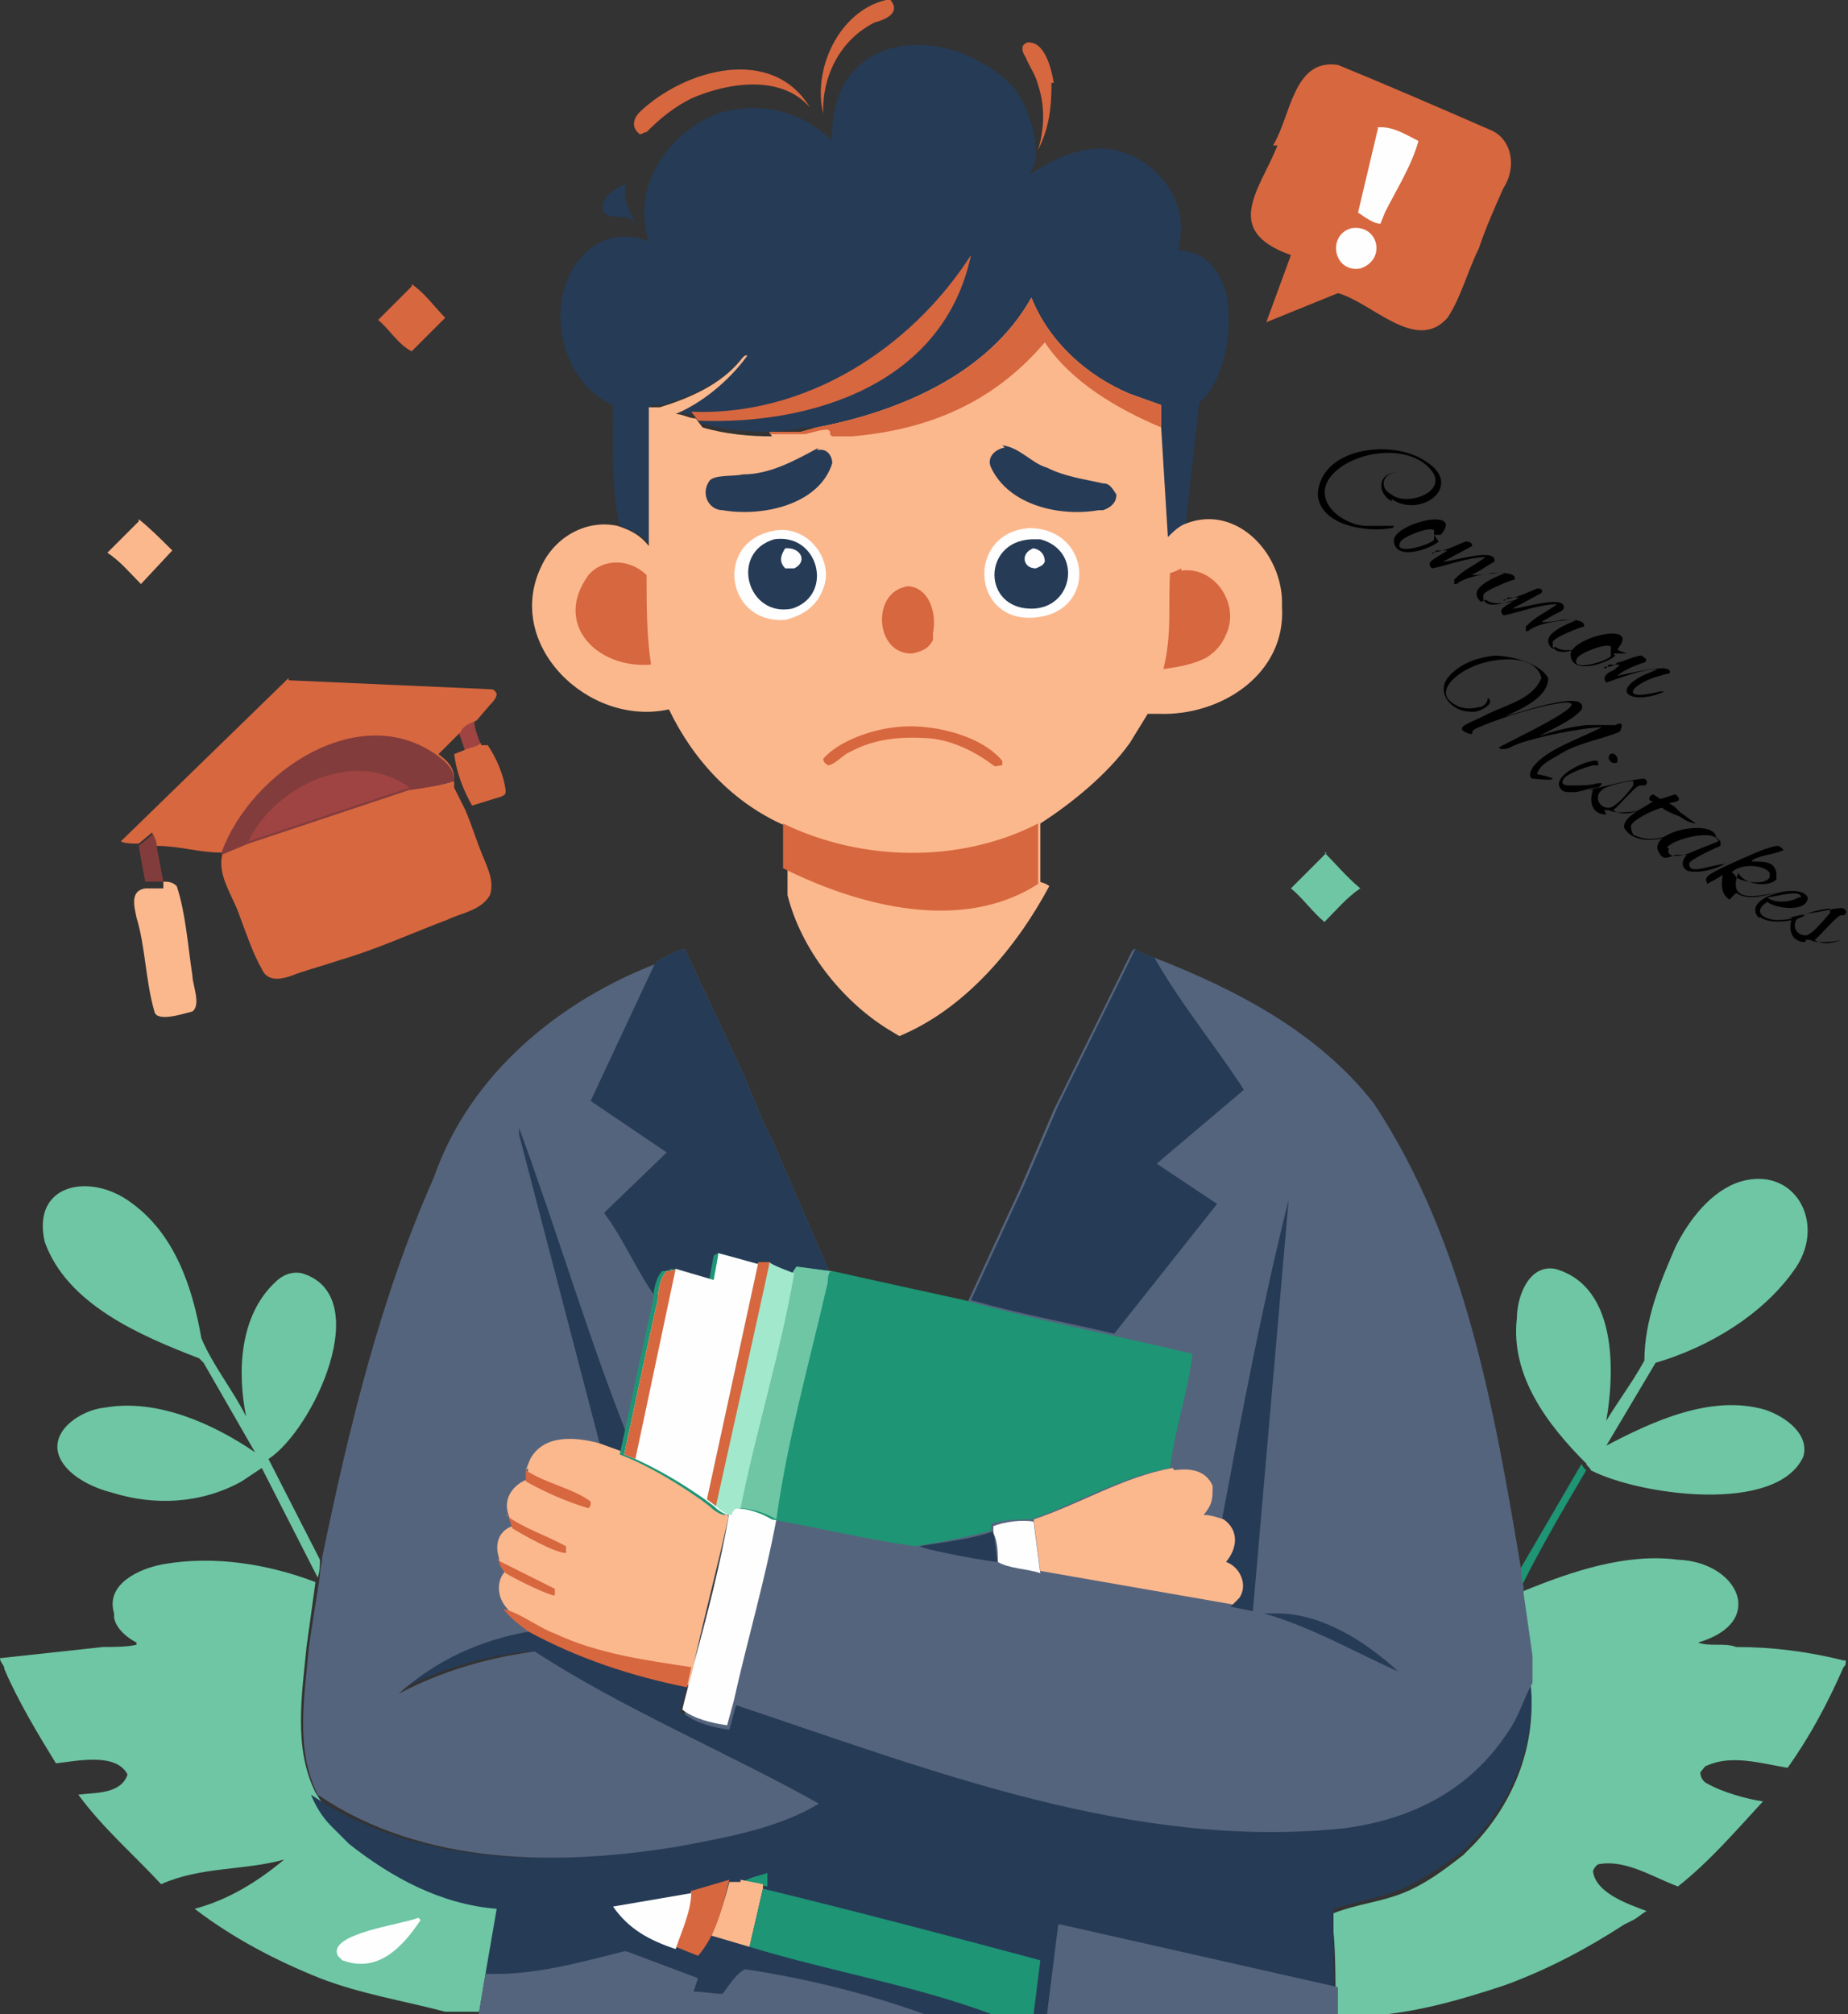 <?xml version="1.0" encoding="UTF-8"?><svg id="a" xmlns="http://www.w3.org/2000/svg" viewBox="0 0 82.6 90"><rect x="0" y="0" width="82.6" height="90" fill="#333333" stroke="none"/><defs><style>.b{fill:#fefefe;}.b,.c,.d,.e,.f,.g,.h,.i,.j,.k,.l{stroke-width:0px;}.c{fill:#833c3c;}.d{fill:#55647d;}.e{fill:#6ec6a4;}.g{fill:#fcb88d;}.h{fill:#9f4442;}.i{fill:#d7673f;}.j{fill:#1e9575;}.k{fill:#a2e8cd;}.l{fill:#263b56;}</style></defs><path class="h" d="M21.2,32.2c0,.4.2.8.3,1.1-.2.1-.5.2-.7.3l-.3-.9c.1-.2.5-.4.7-.5Z"/><path class="l" d="M27.9,8.2h.1s0,0,0,0c-.2.6.1,1.2.4,1.8h0c-.2-.2-.3-.3-.5-.3-.3,0-.7,0-.9-.2-.3-.6.5-1.1,1-1.3Z"/><path class="c" d="M6.8,37.2c.1.2.2.4.2.6l.3,1.6h-.8c0,.1-.3-1.6-.3-1.6l.6-.5Z"/><path class="j" d="M70.7,65.4c0,.1.1.2.2.3-1,1.7-2,3.4-2.9,5.2,0-.2,0-.4-.1-.7l2.8-4.8Z"/><path class="i" d="M47,3.7c0,1.1-.1,2-.6,3h0c.3-1,.3-2,0-2.9h0c-.1-.4-.3-.7-.5-1.1,0-.1-.2-.3-.2-.5,0-.1,0-.2.2-.3.8-.1,1.1,1.2,1.2,1.8Z"/><path class="i" d="M39.5,0h.3c.5.6-.3.9-.7,1-1.6.8-2.4,2.5-2.3,4.2h0s0-.1,0-.1c-.5-2,.7-4.6,2.8-5.1Z"/><path class="g" d="M6.2,23.2c.5.4,1,.9,1.5,1.4l-1.4,1.5c-.5-.5-.9-1-1.5-1.4l1.4-1.4Z"/><path class="i" d="M21.5,33.3h0s.3,0,.3,0c.4.6.7,1.3.8,2,0,.2,0,.2-.2.3l-1.3.4c-.4-.7-.7-1.5-.8-2.3l.5-.2c.2-.1.5-.1.7-.3Z"/><path class="i" d="M18.4,12.7c.6.4,1,1,1.5,1.5l-1.5,1.5c-.6-.3-1-1-1.5-1.4l1.5-1.5Z"/><path class="e" d="M59.2,38.1c.5.5,1,1.1,1.6,1.6-.6.4-1.1,1-1.6,1.5-.5-.4-1-1.1-1.5-1.5l1.6-1.6Z"/><path class="i" d="M28.6,5c2-1.9,5.9-3,7.6-.2-1.3-1.5-3.7-1.1-5.3-.4-.8.4-1.4.9-2,1.5-.1,0-.2.1-.3.1-.4-.3-.3-.7,0-1Z"/><path class="g" d="M7.3,39.4c.2,0,.4,0,.6.2.4,1.2.5,2.7.7,4,0,.4.4,1.3,0,1.6-.4.1-1.6.5-1.7,0-.4-1.4-.4-2.9-.8-4.2-.1-.5-.3-1.2.4-1.3h.8Z"/><path class="g" d="M35,38.7c3.3,1.7,8,2.9,11.4.7.1,0,.4.1.5.2-1.5,2.8-3.8,5.5-6.7,6.7h0s-.5-.3-.5-.3c-2.1-1.3-3.9-3.6-4.5-6v-1.2Z"/><path class="i" d="M18.3,35.3c.7-.1,1.4-.2,2-.4v.3c0,0,.3.6.3.6l.2.4c.3.7.5,1.4.8,2.1.2.5.5,1.1.3,1.7-.4.7-1.3.8-1.9,1.1-1.6.6-3.1,1.3-4.8,1.8-.6.2-1.3.4-1.9.6-.5.2-1.3.5-1.6-.2-.4-.7-.7-1.6-1-2.4-.3-.9-1.1-1.9-.7-2.9l1.2-.5,7.2-2.4Z"/><path class="i" d="M12.9,30.4l9,.4c.1,0,.2,0,.3.2,0,.2-.2.4-.3.5l-.6.7c-.2.1-.6.2-.7.5-.3.3-.7.7-1,1,.4.3.7.6.7,1.1-.6.2-1.3.3-2,.4l-7.2,2.4-1.2.5h0c-1,0-1.9-.3-2.9-.3,0-.2-.1-.4-.2-.6l-.6.5h0c-.3,0-.6,0-.8-.1l7.5-7.3Z"/><path class="c" d="M9.9,38.1h0c1.3-3.6,6.2-6.9,9.7-4.3.4.3.7.6.7,1.1-.6.2-1.3.3-2,.4l-7.2,2.4-1.2.5h0Z"/><path class="h" d="M11.1,37.6c1.2-2.5,4.8-4.2,7.2-2.4l-7.2,2.4Z"/><path class="e" d="M8.9,60.7c-2.6-1-5.9-2.4-6.9-5.2-.6-2.6,2-3.1,3.8-1.8,2,1.4,2.8,3.8,3.2,6.1.5,1.2,1.4,2.3,2,3.5-.4-2-.3-4.5,1.3-6,.3-.3.7-.5,1.2-.4,3.3,1,.5,7-1.5,8.3l2.3,4.5c0,.3,0,.5-.1.8l-2.5-4.9-.9.6c-1.8,1-3.9,1.1-5.8.5-.8-.2-1.9-.7-2.3-1.5-.6-1.2.9-2.2,2-2.3,2.3-.4,4.8.7,6.7,2l-2.3-4Z"/><path class="e" d="M71.5,64c.6-1.1,1.4-2.1,2-3.2h0c0-1.8.7-3.5,1.4-5.1.6-1.2,1.6-2.5,2.9-2.9,2.4-.7,3.8,1.8,2.5,3.8-1.4,2.1-3.9,3.6-6.3,4.3l-2.2,3.7c2.1-1.1,4.7-2.3,7.1-1.6.9.3,2,1.1,1.7,2.1-1.2,2.6-7.4,1.7-9.5.6,0-.1-.2-.2-.2-.3-1.7-1.7-3.4-3.9-3.1-6.5,0-.9.5-2.4,1.7-2.2,2.9.8,2.7,4.9,2.2,7.3Z"/><path class="i" d="M56.9,6.5c.8-1.3.9-3.9,2.9-3.6,2.2.9,4.5,1.9,6.8,2.9,1,.4,1.2,1.7.6,2.6-.4.9-.8,1.8-1.1,2.7-.5,1-.8,2.2-1.4,3.1-1.4,1.6-3.4-.7-4.9-1.1l-3.2,1.3,1.1-3c-3.1-1.1-1.4-2.9-.6-4.9Z"/><path class="b" d="M60.4,10.2c1.2-.2,1.6,1.4.4,1.8-1.2.2-1.5-1.5-.4-1.8Z"/><path class="b" d="M61.5,5.7c.7-.1,1.3.3,1.9.6-.3,1.1-1,2.2-1.5,3.2l-.2.5c-.3,0-.7-.3-1-.5l.9-3.8Z"/><path class="e" d="M6.1,73.4c-.4-.2-.9-.6-1-1.1v-.2c-.4-1.3,1.1-2,2.2-2.2,2.3-.4,4.7,0,6.8.8l-.4,2.9c-.2,2.1-.6,4.5.4,6.5.3.5.6.9.9,1.4l.8.8c1.9,1.5,4.1,2.7,6.6,2.9l-.5,2.9-.3,1.8h-1.7c-1.9-.5-3.8-.8-5.6-1.5-2-.8-3.9-1.8-5.6-3.1,1.5-.4,2.8-1.2,4-2.2-1.8.5-3.7.3-5.5,1.1-1.2-1.3-2.6-2.5-3.7-4,.7-.1,1.9,0,2.2-.9-.5-1-2.3-.6-3.2-.5-.8-1.3-1.7-2.8-2.3-4.2,0-.2-.2-.3-.2-.5l4.6-.5c.4,0,1.1,0,1.5-.1Z"/><path class="b" d="M18.8,85.8h0c-.8,1.2-1.9,2.4-3.5,1.8l-.2-.2c-.5-1,2.9-1.4,3.6-1.7Z"/><path class="e" d="M68.1,71.1c2.2-.9,4.6-1.7,6.9-1.4,2.7.1,4,2.8.9,3.7.5.2,1.2,0,1.7.2,1.6,0,3.2.2,4.8.6h.1c0,.2,0,.2-.1.3-.7,1.6-1.5,3.1-2.5,4.5-1.2-.2-2.5-.6-3.6-.1-.1,0-.2.2-.3.3,0,.2.1.4.3.5.7.4,1.8.7,2.5.8-1.2,1.3-2.4,2.7-3.8,3.8-1.1-.4-2.3-1.2-3.5-1-.1,0-.2.1-.3.3.1,1,1.6,1.5,2.4,1.8-.2.1-.4.3-.6.4l-.4.2c-1.7,1.1-3.4,2-5.3,2.7-2.1.7-4.2,1.3-6.4,1.4h-1.2c0-.9,0-2.9-.1-3.8v-.3s0-.5,0-.5c1-.4,2.1-.5,3.1-.9,1-.4,1.8-1,2.7-1.7l.5-.5c1.8-1.9,2.8-4.5,2.5-7.1v-1.2c0,0-.5-2.8-.5-2.8Z"/><path class="l" d="M54,17.6l-.4.4-.6,5.4c-.3.2-.5.4-.8.6l-.3-4.9v-1l-1.4-.5c-2-.9-3.6-2.3-4.4-4.3-1.9,3.4-5.9,5.1-9.6,5.8h-.7c0,.1-1.4.2-1.4.2-1,0-2.1-.1-3.1-.4l-.3-.4c-.3,0-.6,0-.9-.2,0,0,0,0,.2,0,1.2-.5,2.3-1.5,3.1-2.5,0,0,0,0,0,0,0,0-.2.2-.2.2-.9,1.1-2.3,1.7-3.6,2.1h-.5c0,0,0,6.3,0,6.3-.4-.5-.8-.7-1.4-.9-.4-1.8-.3-3.6-.3-5.4-2.6-1.1-3.2-5.3-1-7,.5-.4,1.2-.6,1.9-.5h0c.2,0,.5.1.7.2-.8-2.4.8-4.8,3-5.7,1.8-.6,3.8-.2,5.2,1.2-.2-5,5.2-5.4,8.1-2.4.6.8,1,1.9,1,3,0,.3-.1.6-.3.9.8-.5,1.5-.9,2.5-1.1h0c2.4-.5,4.8,1.9,4.2,4.2v.3c1.4,0,2.2,1.4,2.2,2.7.1,1.2-.2,2.8-1,3.8Z"/><path class="i" d="M30.9,18.4c5.1.2,9.8-2.8,12.5-7-1.2,5.7-7,7.6-12.2,7.4l-.3-.4Z"/><path class="l" d="M23.6,72.9c2.3,1.2,4.6,2,7.1,2.5l-.3,1.1c.6.4,1.3.6,2,.7l.3-1.1c8.7,2.9,17.8,6.6,27.2,5.5,3-.4,5.6-1.8,7.3-4.3.5-.7.8-1.5,1.2-2.2.3,2.6-.7,5.2-2.5,7.1l-.5.5c-.9.7-1.7,1.2-2.7,1.7-1,.4-2.1.6-3.1.9v.5s0,.3,0,.3c0,1,0,2.9.1,3.9-10.4,0-27.8,0-38.3,0l.3-1.8.5-2.9c-2.5-.2-4.7-1.4-6.6-2.9l-.8-.8c-.4-.4-.7-.9-.9-1.4,4.7,3.2,10.8,3.2,16.2,2.3,2.1-.4,4.4-.8,6.2-1.9-4.1-2.3-8.7-4.2-12.7-6.8-2.1.2-4.2.9-6.1,1.9,1.8-1.5,3.6-2.4,5.9-2.8Z"/><path class="j" d="M34.3,83.6v.7c-.1,0-1.1-.2-1.1-.2.3-.2.8-.3,1.1-.4Z"/><path class="g" d="M33.1,84l1,.2v.2s-.6,2.6-.6,2.6l-1.7-.5c.3-.7.6-1.6.8-2.4.2,0,.3,0,.5,0Z"/><path class="i" d="M30.9,84.5l1.7-.5c-.3,1.2-.6,2.5-1.4,3.4l-1-.4c.3-.8.6-1.7.7-2.6Z"/><path class="b" d="M30.9,84.5c0,.9-.4,1.7-.7,2.6-1.2-.4-2.1-.9-2.8-1.9l3.5-.6Z"/><path class="d" d="M47.4,86l12.4,2.8v-.8s0,2,0,2h-13s.5-4,.5-4Z"/><path class="d" d="M28,87.2l3.2,1.2-.2.6c.4,0,.9.1,1.3.1.3-.4.6-.9,1-1.1,2.7.4,5.5,1.1,8,2h-19.9s.3-1.8.3-1.8c2.1.1,4.2-.5,6.2-1Z"/><path class="j" d="M34.1,84.4c4.1,1,8.3,2.1,12.4,3.2h0c0,0-.3,2.4-.3,2.4h-1.9c-3.5-1.3-7.2-1.9-10.8-3l.6-2.6Z"/><path class="g" d="M34.4,19.3h1.4s.7-.2.7-.2c3.7-.7,7.7-2.4,9.6-5.8.8,2,2.5,3.5,4.4,4.3l1.4.5v1s.3,4.9.3,4.9c.2-.2.5-.5.8-.6,2.3-.9,4.4,1.4,4.3,3.7.2,3-2.7,4.9-5.5,4.8h-.5s-.8,1.3-.8,1.3c-1,1.4-2.6,2.7-4,3.6,0,0,0,.2,0,.3v2.4c-3.4,2.2-8,1-11.4-.7v-.5c0-.4,0-.9,0-1.4-2.3-1-4.1-2.9-5.2-5.2-3.6.8-7.4-2.9-5.7-6.4.6-1.3,2-2.1,3.4-1.8.6.2,1,.4,1.4.9v-6.2s.5,0,.5,0c1.3-.4,2.7-1,3.6-2.1,0,0,.2-.3.3-.2-.8,1.1-2,2.1-3.2,2.6.3,0,.6.2.9.2l.3.4c1,.3,2.1.4,3.1.4Z"/><path class="i" d="M40,32.5c1.5-.2,3.8.3,4.8,1.5v.2c-.2,0-.3.1-.4,0-.8-.6-1.8-1.1-2.8-1.2-1.3-.1-2.5,0-3.6.6-.3.1-.7.6-1,.6-.1-.1-.2-.1-.2-.3.7-.8,2.2-1.3,3.2-1.4Z"/><path class="i" d="M40.4,26.2c1.1-.1,1.5,1.2,1.3,2.1h0c0,0,0,.3,0,.3-.2.4-.5.5-.9.6-1.7.1-1.9-2.8-.2-3Z"/><path class="l" d="M44.8,19.9c.8.1,1.3.8,2,1,.8.4,1.6.5,2.5.7.3,0,.4.2.6.5,0,.4-.3.6-.6.7h-.2c-1.7.3-4-.2-4.8-1.9-.2-.4.1-.8.6-.9Z"/><path class="l" d="M36.5,20.1h.2c.3,0,.5.3.5.6-.6,1.9-3.2,2.4-4.9,2.1-.6,0-1-.7-.6-1.3.2-.3,1.1-.2,1.5-.3,1.2,0,2.3-.6,3.4-1.2Z"/><path class="i" d="M52.8,25.5c1.4-.2,2.5,1.3,2.1,2.6-.2.6-.5,1-1,1.3-.6.3-1.2.4-1.9.5.4-1.6.2-2.9.3-4.3.1,0,.3-.1.5-.2Z"/><path class="i" d="M29.1,29.7c-2.4.2-4.4-1.8-2.8-4,.7-.8,1.9-.7,2.6,0,0,1.3,0,2.7.2,4Z"/><path class="b" d="M34.7,23.7c1.4-.2,2.6,1.3,2.1,2.6-.3.8-.9,1.2-1.7,1.4-2.7.2-3.2-3.6-.4-4Z"/><path class="l" d="M34.6,24.1c2-.3,2.7,2.5.8,3.1-2,.4-2.8-2.5-.8-3.1Z"/><path class="b" d="M35.2,24.5c.6,0,.9.6.3.9-.1,0-.2,0-.4,0-.3-.3-.2-.6,0-.9Z"/><path class="b" d="M46,23.6c2.8,0,3.1,3.8.2,4-2.8.2-3-3.8-.2-4Z"/><path class="l" d="M46.1,24.1h.4c1.9.5,1.5,3.1-.4,3.1-2.2,0-2.2-3,0-3.1Z"/><path class="b" d="M46.1,24.5c.3,0,.6.2.6.6-.1.2-.2.2-.4.3h0c-.6,0-.7-.7-.1-.9Z"/><path class="i" d="M34.4,19.3h1.4s.7-.2.7-.2c3.7-.7,7.7-2.4,9.6-5.8.8,2,2.5,3.5,4.4,4.3l1.4.5v1c-1.9-.8-4-2-5.2-3.8-2.3,2.7-5.2,3.9-8.6,4.2h-2.8c.2,0,.4,0,.6,0,.4,0,.7,0,1.1,0h.2c-.2-.1,0-.2-.2-.3-.3,0-.6.1-1,.2h-.6c-.3,0-.7,0-1,0Z"/><path class="i" d="M35,36.8c3.5,1.7,7.9,1.8,11.4,0v.3s0,2.4,0,2.4c-3.4,2.2-8,1-11.4-.7,0-.4,0-1.5,0-1.9Z"/><path class="d" d="M29.3,43c.4-.2.8-.5,1.3-.6l2.3,4.9c.6,1.2,1,2.5,1.6,3.6l2.6,6-1.5-.2-.2.3-1.1-.3c-.4,0-1.8-.5-2.2-.6l-.2,1.1-1.7-.5c-.2,0-.3,0-.4.1-.2.3-.3.9-.4,1.3,0,.2-1.4,6.9-1.5,6.9l.5.2c1.1.5,2.1,1.1,3.1,1.8l.4.3c.2.2.4.3.7.4-.5,2.3-1.1,4.5-1.6,6.8l-.2.9c-2.5-.5-4.9-1.3-7.1-2.5-2.3.4-4.2,1.3-5.9,2.8,1.9-1,3.9-1.6,6.1-1.9,4,2.6,8.6,4.5,12.7,6.8-1.8,1.1-4.1,1.5-6.2,1.9-5.4.9-11.5.9-16.2-2.3-1-2-.6-4.3-.4-6.5,0-.2.5-3.2.5-3.3,0-.3.1-.5.1-.8,1.2-5.8,2.6-11.6,5-17,1.6-4.6,5.6-7.9,10.1-9.6Z"/><path class="l" d="M26.8,64.5l-3.6-13.8c0-.1,0-.2,0-.3,1.7,4.6,3.1,9.4,4.9,13.9,0,.2,0,.4-.2.7l-1.1-.4Z"/><path class="g" d="M23.5,65.7l.2-.5c.6-1.1,2-1,3.1-.7l1.1.4.5.2c1.1.5,2.1,1.1,3.1,1.8l.4.3c.2.2.4.3.7.4-.5,2.3-1.1,4.5-1.6,6.8l-.2.9c-2.5-.5-4.9-1.3-7.1-2.5-.4-.3-.8-.6-1.1-1h0c-.4-.5-.4-1.2,0-1.6-.2-.2-.3-.4-.3-.6-.2-.6,0-1.2.6-1.4l-.2-.6c-.2-.7.3-1.3.9-1.5v-.5Z"/><path class="i" d="M22.2,69.7l2.6,1.3c0,.1,0,.2,0,.3-.3,0-1.9-.8-2.2-1-.2-.2-.3-.4-.3-.6Z"/><path class="i" d="M22.6,67.7c.8.6,1.8.9,2.7,1.4,0,.1,0,.2,0,.3-.5,0-1.9-.8-2.4-1.1l-.2-.6Z"/><path class="i" d="M23.5,65.7c.9.6,2.1.8,2.9,1.4,0,.2,0,.2-.1.3-1-.3-1.9-.7-2.8-1.2v-.5Z"/><path class="i" d="M22.5,71.9c.8.2,1.5.8,2.3,1.1,1.9.9,4.1,1.2,6.1,1.5l-.2.9c-2.5-.5-4.9-1.3-7.1-2.5-.4-.3-.8-.6-1.1-1Z"/><path class="l" d="M29.3,43c.4-.2.8-.5,1.3-.6l2.3,4.9c.6,1.2,1,2.5,1.6,3.6l2.6,6-1.5-.2-.2.3-1.1-.3c-.4,0-1.8-.5-2.2-.6l-.2,1.1-1.7-.5c-.2,0-.3,0-.4.1-.2.3-.3.9-.4,1.3-.9-1.2-1.5-2.7-2.4-3.9l2.8-2.7-3.4-2.3,2.9-6.2Z"/><path class="d" d="M50.7,42.4c.3.2.6.3.9.4,3.6,1.4,7.3,3.3,9.8,6.5,4.1,6.2,5.4,13.7,6.6,20.9,0,.2,0,.4.1.7v.3s.4,2.8.4,2.8v1.2c-.4.7-.6,1.5-1.1,2.2-1.7,2.6-4.3,3.9-7.3,4.3-9.4,1-18.5-2.6-27.2-5.5l-.3,1.1c-.7-.1-1.5-.3-2-.7.1-.5.4-1.5.5-2,.6-2.2,1.2-4.5,1.6-6.8-.2-.1-.5-.2-.7-.4l-.4-.3c-1-.7-2-1.3-3.1-1.8l-.5-.2c0,0,1.4-6.6,1.5-6.9,0-.4.1-1,.4-1.3.1,0,.3,0,.4-.1l1.7.5.2-1.1c.4.1,1.8.5,2.2.6l1.1.3.2-.3,1.5.2h.1s2.7.6,2.7.6h0s3.2.7,3.2.7l2.4-5.2,1.5-3.5,3.5-7.1Z"/><path class="l" d="M56.5,72.1h.6c2,0,4,1.3,5.4,2.6-2-.9-3.9-2-6-2.6Z"/><path class="l" d="M44.4,68.5c.1.4.1.9.2,1.3h0c-.3,0-3.1-.5-3.5-.7,1.1-.2,2.3-.3,3.4-.7Z"/><path class="b" d="M44.4,68.5c0-.1,0-.2,0-.3.5-.2,1.3-.3,1.8-.2l.3,2.3c-.6-.2-1.4-.2-1.9-.5,0-.4,0-.9-.2-1.3Z"/><path class="l" d="M54.6,68c.9-4.8,1.8-9.6,3-14.4l-1.6,18.4-1-.2.3-.3c.3-.6,0-1.3-.6-1.6.5-.6.6-1.4-.1-1.9Z"/><path class="b" d="M33,67.4c.6,0,1.2.3,1.7.5-.5,2.7-1.3,5.4-1.9,8.1l-.3,1.1c-.7-.1-1.5-.3-2-.7.1-.5.4-1.5.5-2,.6-2.2,1.2-4.5,1.6-6.8h0c.1-.2.2-.3.4-.3Z"/><path class="g" d="M52.5,65.7c.7-.1,1.4,0,1.7.7,0,.6,0,.8-.4,1.3.3,0,.6.1.9.2.7.5.6,1.3.1,1.9.6.2,1,1,.6,1.6l-.3.3-8.6-1.5-.3-2.3c2.1-.7,4-1.9,6.2-2.3Z"/><path class="l" d="M50.7,42.4c.3.2.6.3.9.4,1.2,2.1,2.7,3.9,4,5.9l-3.9,3.3,2.7,1.8-4.6,5.8c-2.1-.5-4.3-.9-6.4-1.5l2.4-5.2,1.5-3.5,3.5-7.1Z"/><path class="j" d="M32.1,56c.4.1,1.8.5,2.2.6l1.1.3.2-.3,1.5.2h.1s2.7.6,2.7.6h0s3.2.7,3.2.7c3.2.9,6.9,1.6,10.2,2.4-.2,1.7-.8,3.4-1,5.1-2.2.4-4.2,1.6-6.2,2.3-.5,0-1.3,0-1.8.2,0,.1,0,.2,0,.3-1.1.3-2.2.5-3.4.7-2.1-.3-4.2-.8-6.4-1.2-.5-.3-1.1-.5-1.7-.5-.2,0-.3,0-.4.3h0c-.2,0-.5-.2-.7-.4l-.4-.3c-1-.7-2-1.3-3.1-1.8l-.5-.2c0,0,1.4-6.6,1.5-6.9,0-.4.1-1,.4-1.3.1,0,.3,0,.4-.1l1.7.5.2-1.1Z"/><path class="e" d="M35.4,56.9l.2-.3,1.5.2h.1c-.2,0-.2.4-.2.5-.8,3.5-1.8,7-2.3,10.6-.5-.3-1.1-.5-1.7-.5.7-3.5,1.8-7,2.4-10.5Z"/><path class="b" d="M32.1,56c.4.1,1.8.5,2.2.6l1.1.3c-.6,3.5-1.7,7-2.4,10.5-.2,0-.3,0-.4.3h0c-.2,0-.5-.2-.7-.4l-.4-.3c-1-.7-2-1.3-3.1-1.8l-.5-.2c0,0,1.4-6.6,1.5-6.9,0-.4.1-1,.4-1.3.1,0,.3,0,.4-.1l1.7.5.2-1.1Z"/><path class="i" d="M29.4,58.1c0-.4.1-1,.4-1.3.1,0,.3,0,.4-.1l-1.8,8.5-.5-.2c0,0,1.4-6.6,1.5-6.9Z"/><path class="k" d="M33.8,56.4h.6c0,.1,1.1.5,1.1.5-.6,3.5-1.7,7-2.4,10.5-.2,0-.3,0-.4.3h0c-.2,0-.5-.2-.7-.4l-.4-.3,2.3-10.6Z"/><path class="i" d="M33.8,56.4h.6c0,.1-2.4,10.9-2.4,10.9l-.4-.3,2.3-10.6Z"/><path class="f" d="M62.2,22.4c-.7-.4-.6-1.3.3-1.3,0,0,.2,0,.1,0,0,0,0,0-.1,0-.7,0-.9.7-.3,1,.6.5,2.3,0,1.9-.9-.9-1.5-3.8-1.1-4.7.2-.7,1.1.7,2.1,1.7,2.1.4,0,.8,0,1.2,0,0,0,0,.1-.1.1-1.1.2-3.2-.1-3.3-1.5.1-2.1,3.3-2.5,4.8-1.5,1.8,1.1-.2,2.6-1.5,1.7Z"/><path class="f" d="M64.3,24.2c-.3.3-1.9.9-2,0-.1-.8,3.2-1.6,2.1-.3,0,0,0,0,0,0,0,0,.2,0,.3,0,0,0-.2,0-.6,0,0,0,0,0,0,0ZM64.1,23.7c-.2-.2-1.4.3-1.5.5-.4.7,1.5.1,1.5-.1,0,0,0-.2,0-.4Z"/><path class="f" d="M66.2,26.9c-.7-.6.6-1.1,1.1-1.3-.6,0-1.7.1-2.2.5,0,0,0,0-.1,0,0,0,0-.1,0-.2.5-.5.7-.5,1.4-1-.8,0-1.8.4-2.4.5-.3-.3.1-.4.7-.8h-.5c-.1.1-.2.2-.2.1,0,0,0,0,0,0,.6-.1.8-.2,1.5-.5.1,0,.3,0,.3.2,0,0-1.3.7-1.3.7.4,0,2.2-.6,2.3-.1,0,0,0,0,0,.1,0,0-.2.1-.5.3-.3.2-.4.2-.5.3.6,0,.9-.1.9-.1.5,0,1.1,0,1,.3-.1,0-1.4.5-1.4.7,0,0,0,.1,0,.2.3.5,1.1,0,1.6,0,0,0,0,0,0,0-.4.1-1.1.3-1.5,0Z"/><path class="f" d="M69.4,29c-.7-.6.6-1.1,1.1-1.3-.6,0-1.7.1-2.2.5,0,0,0,0-.1,0,0,0,0-.1,0-.2.5-.5.7-.5,1.4-1-.8,0-1.8.4-2.4.5-.3-.3.1-.4.7-.8h-.5c-.1.1-.2.2-.2.1,0,0,0,0,0,0,.6-.1.8-.2,1.5-.5.1,0,.3,0,.2.2,0,0-1.3.7-1.3.7.4,0,2.2-.6,2.3-.1,0,.2-.1.2-.5.4-.3.2-.4.2-.5.3.6,0,.9-.1.9-.1.6,0,.9,0,1,.2,0,0,0,0,0,.1-.1,0-1.4.5-1.4.7,0,0,0,.1,0,.2.2.4.9.2,1.4,0,.1,0,.2,0,.2,0,0,0,0,0,0,0-.4.1-1.1.3-1.5,0Z"/><path class="f" d="M72.2,29.3c-.3.3-1.9.9-2,0-.1-.8,3.2-1.6,2.1-.3,0,.1.2.1.4.2,0,0-.2,0-.6,0,0,0,0,0,0,0ZM72,28.9c-.2-.2-1.4.3-1.5.5-.4.7,1.5.1,1.5-.1,0,0,0-.2,0-.4Z"/><path class="f" d="M73.5,29.4c.1,0,.1.2,0,.2-.6.2-1,.4-1.2.6,1.3-.3,2.1-.4,2.2-.3.1,0,.2.1.1.2,0,0,0,0,0,0,0,0-.1,0-.4.1-1.2.3-2,1.2,0,.7,0,0,0,0,0,0,0,0,.1,0,.2,0,0,0,0,0,0,0-1.3.6-2.5.1-1-.7l.7-.3c-.7,0-1.7.4-2.3.6-.2-.2,0-.4.2-.5.1,0,.3-.2.4-.3h-.5c-.1.2-.2.2-.2.1,0,0,0,0,0,0,0,0,0,0,0,0,.2,0,.4,0,.6-.2.2,0,.5-.2,1-.3,0,0,.1,0,.1,0Z"/><path class="f" d="M66.1,32.5c-.2.1-.3.1-.3.3,0,0,0,0-.1,0-.9-.3.1-.5.8-.9,1.1-.5,2-.7,2.4-1.6-.3-1.2-2.4-.9-3.3-.4-.6.3-1.4,1-.7,1.5,0,0,0,0,0,0,.4.3.8.3,1.2.2.2,0,.4-.2.4-.4,0,0,0,0,0,0,.4.2-.4.7-.8.6-.8,0-1.5-.8-1-1.5.4-.5,1.1-.9,2.1-1,.7,0,2,.3,2.4,1,0,.8-1,1.3-1.9,1.7.2,0,3.7-1.3,3.4-.3-.4.5-1.4.9-1.9,1.2,0,0,0,0,0,0,.5-.2,1.3-.4,2.1-.5h1.3c.4-.2.3.1.2.3-.7.3-1.8.5-2.5.9-.7.4-1.1.6-1.2,1,0,0,0,0,0,0,0,0,.6.1.7.2,0,0,0,0,0,0,0,.1-.8,0-.9,0-.2-.1-.1-.3,0-.5.6-.8,1.9-1.2,3.1-1.8-.8,0-3.4.5-4.1.9-.2.1-.5.1-.5,0,.5-.3,4.4-2.1,2.9-2-1,.1-2.9.7-3.8,1.1Z"/><path class="f" d="M69.8,35.3c-.6-.6,1.2-1.4,1.6-1.3,0,0,.1.2,0,.2,0,0,0,0-.1,0,0,0,0,0-.1,0-.4.1-1.2.4-1.3.6-.2.3.1.3.4.3.4,0,.8,0,1.1-.1.1,0,.2,0,.2,0,0,0,0,.1-.2.2-.4,0-.7.2-1.1.2,0,0,0,0-.2,0,0,0-.2,0-.3-.1ZM72.3,33.9c0,.1,0,.2-.1.2-.1,0-.2,0-.3-.2,0-.3.3-.3.4,0Z"/><path class="f" d="M71.8,36.4c-.6,0-.8-.5-.6-1.1-.1,0-.2,0-.2,0,0,0,0,0,0,0,0,0,0,0,0,0,.5-.1,2-.5,2.5-.5.2.1.1.3,0,.3,0,0-.1,0-.2,0-.2,0-1,1-1.2,1.1.3.2.7.2,1.2,0,0,0,.1,0,.1,0,0,0,0,0-.1,0-.4.1-.6.1-.9.1-.1,0-.3,0-.5-.1h-.2ZM71.5,35.4c-.2.3,0,.7.4.7.3,0,.9-.7,1.1-1v-.2c-.2,0-1.2.2-1.4.4,0,0,0,0,0,0Z"/><path class="f" d="M75.1,36.3l.7.5s0,0,0,0c0,0-.3,0-.7-.3-.5-.2-.7-.3-.8-.4-.2,0-1.3.5-1.4.8,0,.1,0,.2.1.4.6.3,1.1.2,1.7,0,0,0,.1,0,.1,0,0,0,0,0,0,0-.7.3-1.8.4-2.2-.3-.1-.5.9-.9,1.3-1.2,0,0,0,0-.1,0-.2-.1,0-.3.1-.3,0,0,0,0,0,0l.3.2c.1,0,.6-.2.7-.2.3.3.1.3-.3.4,0,0,.2.1.3.2Z"/><path class="f" d="M76.9,37.6h0c0,0,0,0,0,.1,0,0,0,0,0,.1,0,0-1.4.6-1.4.8,0,.5.8.1,1.6,0,0,0,0,0,0,0-.7.4-1.5.4-1.7.3-.3-.2-.2-.5,0-.7h-.5c-.5.2-.6.2-.8-.2-.3-.9,2.5-1.4,2.6-.6,0,0,0,0,0,0,0,0,0,0,0,0ZM74.6,37.9c-.2.5.6.4,1.2.1l1-.4c-.1-.6-2.1-.1-2.3.3Z"/><path class="f" d="M77.3,40.2c-.3-.2-.4-.5-.3-1.1,0,0-.3.2-.7.4,0-.1-.1-.2,0-.3,0-.1.6-.4,1.5-.8.9-.4,1.4-.6,1.7-.6,0,0,.3.2.2.2,0,0-.2.1-.7.2-.4.1-.7.2-.7.3.6,0,1,0,1.1.5,0,.1,0,.2,0,.3,0,0,0,0,0,0-.4.4-1.5.2-1.7-.3,0,0,0,0,0,0-.5,1.3.7,1.1,1.6.9,0,0,0,0,0,0,0,0,0,0,0,0,0,0,0,0,0,0-.6.2-1.3.3-1.7,0ZM79.1,39.1s0,0,0-.1c-.3-.4-1.4-.4-1.7,0,0,0,.1,0,.2.2.2.2,1.3.4,1.5,0Z"/><path class="f" d="M78.6,41s0,0,0,0c-.8-.9,1.9-1.6,2.2-.9,0,.7-1.5.5-1.8.2-.8.5,0,.9.7.8.4,0,.7-.2,1-.2,0,0,0,0,0,0-.5.3-1.6.4-2,.1ZM80.5,40.1c0-.4-1.2,0-1.5,0,.3.3,1.1.2,1.4,0,0,0,0,0,0,0Z"/><path class="f" d="M80.7,42.1c-.6,0-.8-.5-.6-1.1-.1,0-.2,0-.2,0,0,0,0,0,0,0,0,0,0,0,0,0,.2,0,.5-.1,1-.2.3,0,1.4-.3,1.5-.2.2.1.1.3,0,.3,0,0-.1,0-.1,0,0,0,0,0,0,0-.2,0-1,1-1.2,1.1.3.2.7.2,1.2,0,0,0,0,0,.1,0,0,0,0,0,0,0,0,0,0,0-.1,0-.4.1-.6.1-.9.1-.1,0-.3,0-.5-.1h-.2ZM80.3,41.1c-.2.3,0,.7.4.7.3,0,.9-.8,1.1-1v-.2c-.2,0-1.2.2-1.4.4,0,0,0,0,0,0Z"/></svg>